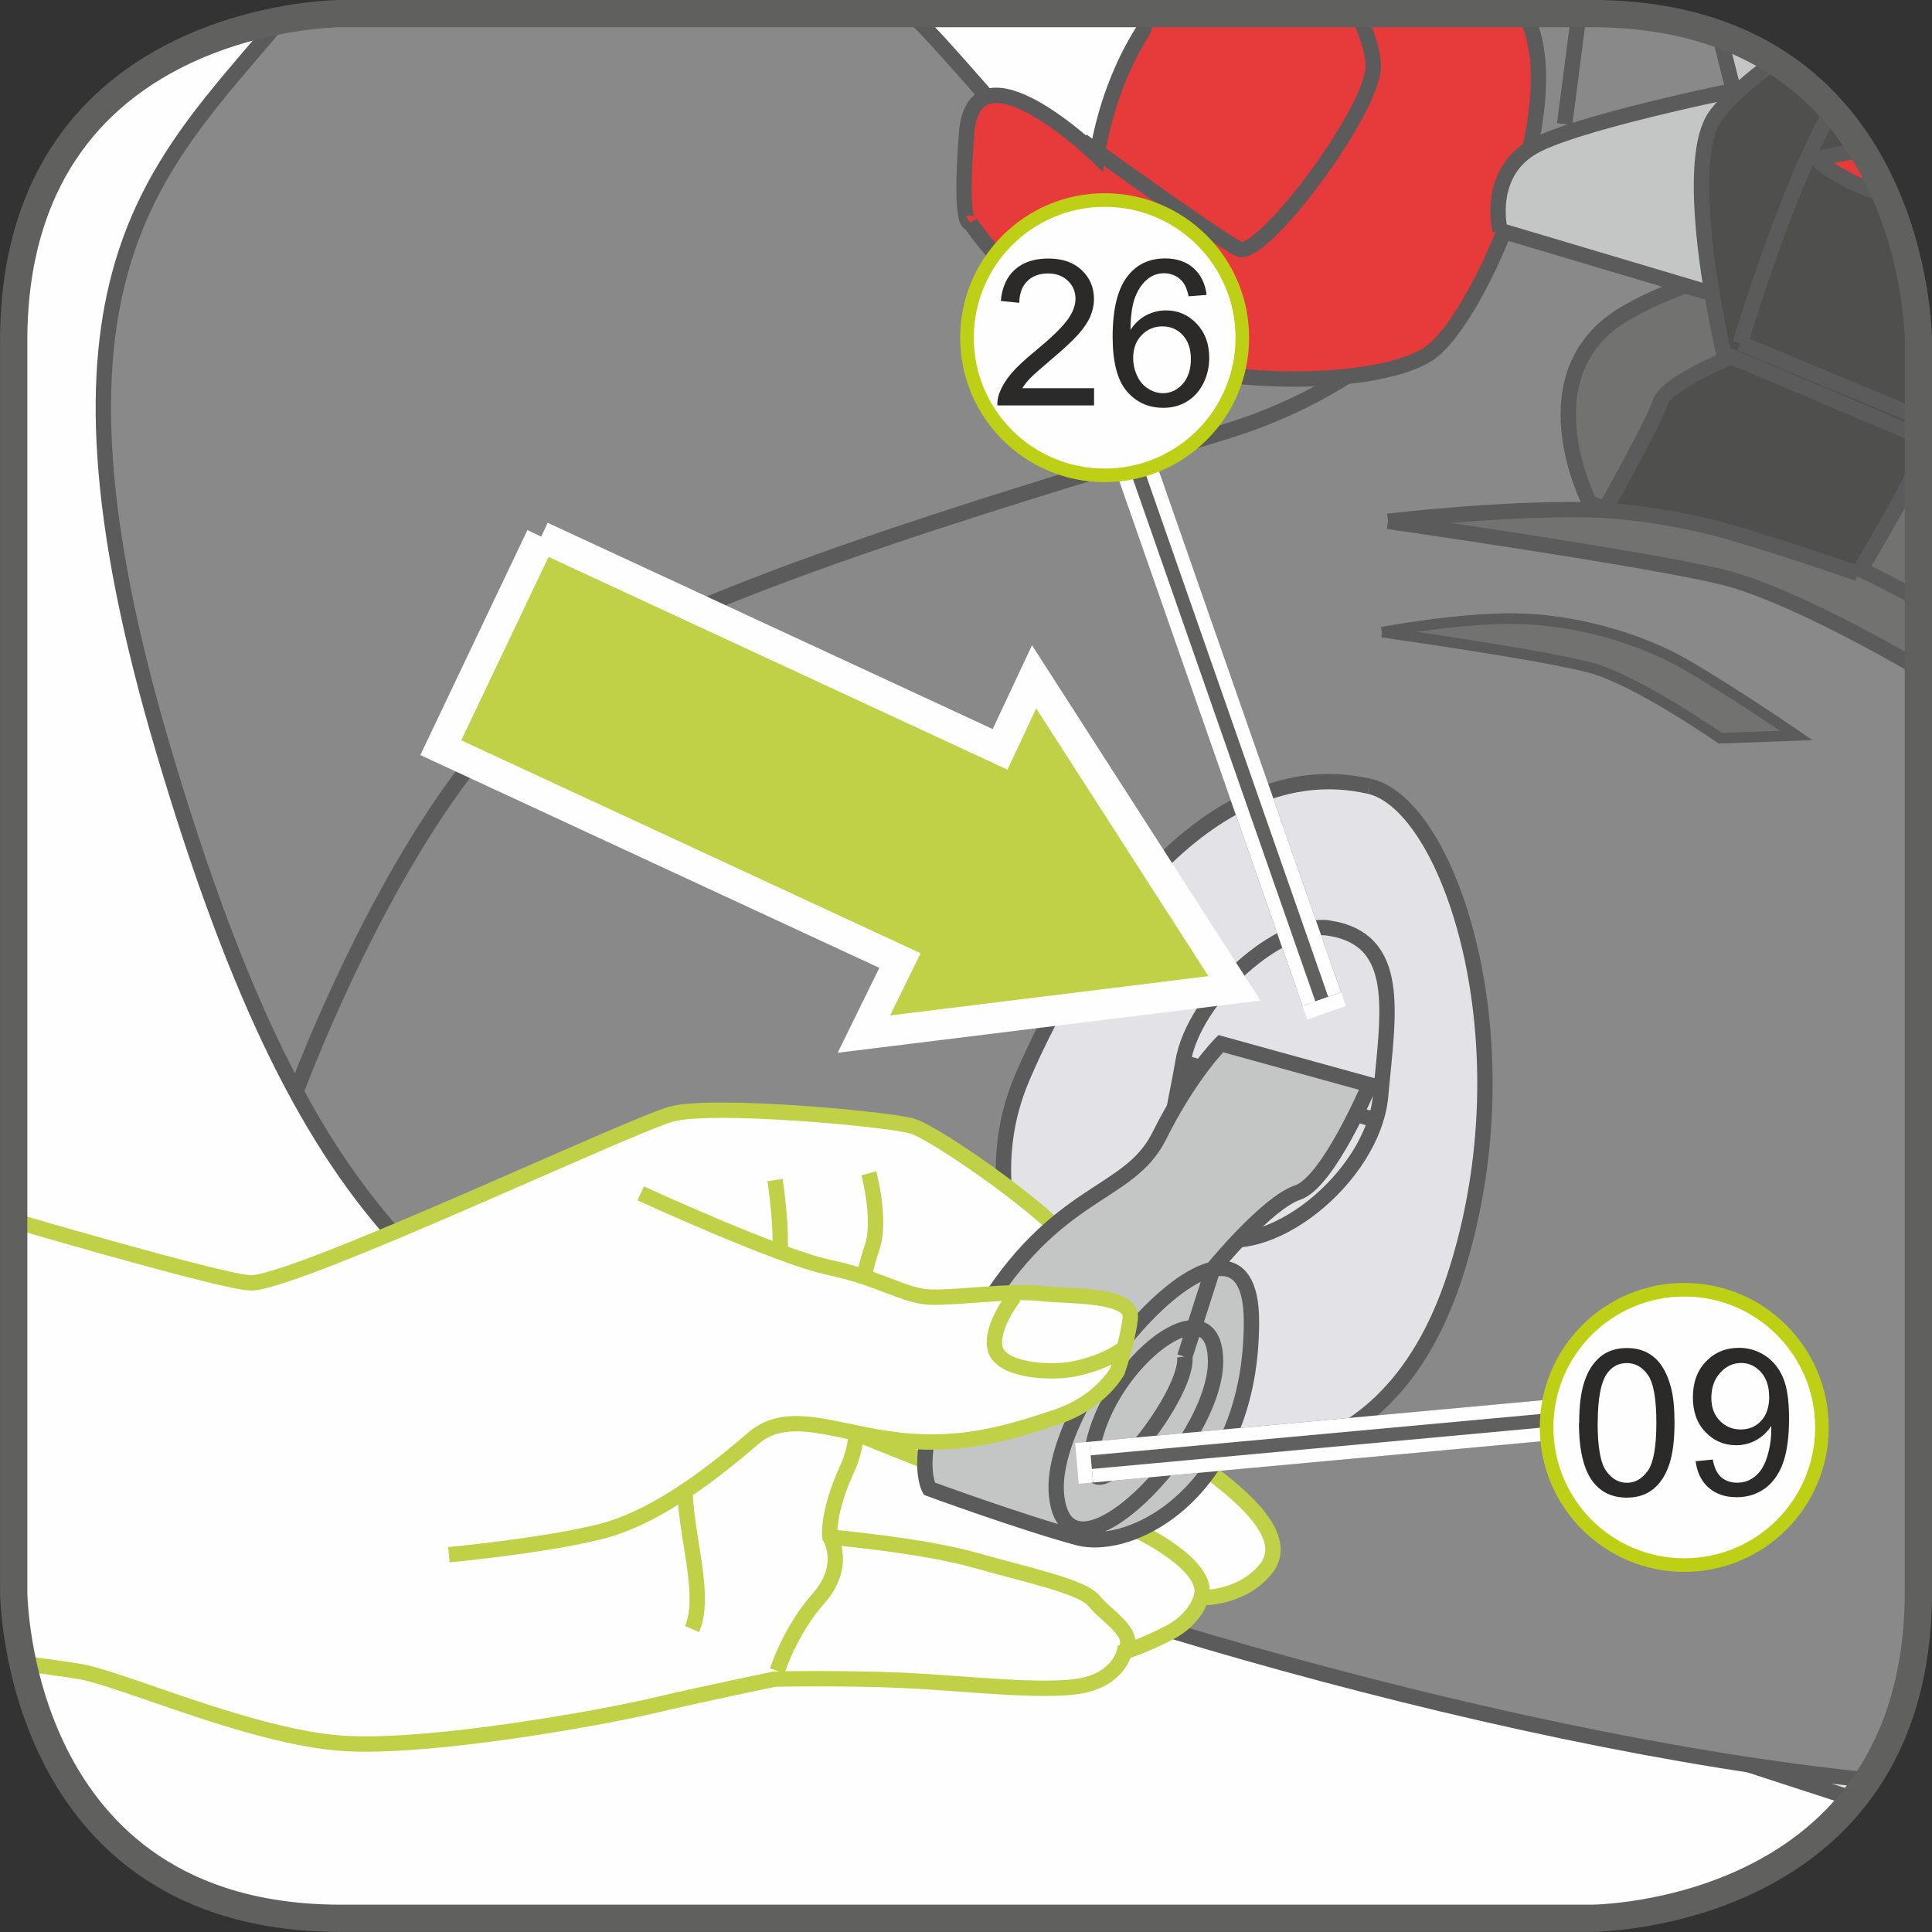 <?xml version="1.0" encoding="UTF-8"?>
<!DOCTYPE svg PUBLIC "-//W3C//DTD SVG 1.1//EN" "http://www.w3.org/Graphics/SVG/1.1/DTD/svg11.dtd">
<!-- Creator: CorelDRAW 2017 -->
<svg xmlns="http://www.w3.org/2000/svg" xml:space="preserve" width="25mm" height="25mm" version="1.1" style="shape-rendering:geometricPrecision; text-rendering:geometricPrecision; image-rendering:optimizeQuality; fill-rule:evenodd; clip-rule:evenodd"
viewBox="0 0 186.23 186.23"
 xmlns:xlink="http://www.w3.org/1999/xlink">
 <rect x="0" y="0" width="186.23" height="186.23" fill="#333333" stroke="none"/>
 <defs>
  <style type="text/css">
   <![CDATA[
    .str4 {stroke:#5B5B5B;stroke-width:1.02;stroke-miterlimit:10}
    .str3 {stroke:#FEFEFE;stroke-width:2.95;stroke-miterlimit:10}
    .str8 {stroke:#FEFEFE;stroke-width:3.94;stroke-miterlimit:4}
    .str0 {stroke:#5B5B5B;stroke-width:1.48;stroke-miterlimit:10}
    .str1 {stroke:#5B5B5B;stroke-width:1.48;stroke-miterlimit:4}
    .str2 {stroke:#C0D147;stroke-width:1.48;stroke-miterlimit:10}
    .str5 {stroke:#60605F;stroke-width:2.63;stroke-miterlimit:4}
    .str9 {stroke:#BED015;stroke-width:1.31;stroke-miterlimit:2.613}
    .str6 {stroke:#60605F;stroke-width:3.94;stroke-linejoin:bevel;stroke-miterlimit:4}
    .str7 {stroke:#FEFEFE;stroke-width:1.31;stroke-linejoin:bevel;stroke-miterlimit:4}
    .fil2 {fill:none;fill-rule:nonzero}
    .fil0 {fill:#FEFEFE;fill-rule:nonzero}
    .fil6 {fill:#C4C5C5;fill-rule:nonzero}
    .fil3 {fill:#898989;fill-rule:nonzero}
    .fil5 {fill:#727271;fill-rule:nonzero}
    .fil7 {fill:#4F4F4E;fill-rule:nonzero}
    .fil9 {fill:#2B2A29;fill-rule:nonzero}
    .fil4 {fill:#E73A3A;fill-rule:nonzero}
    .fil1 {fill:#E3E3E7;fill-rule:nonzero}
    .fil8 {fill:#C0D147;fill-rule:nonzero}
   ]]>
  </style>
 </defs>
 <g id="Слой_x0020_1">
  <path class="fil0" d="M32.85 1.31c0,0 -31.53,0 -31.53,31.54l0 120.53c0,0 0,31.53 31.53,31.53l120.53 0c0,0 31.54,0 31.54,-31.53l0 -120.53c0,0 0,-31.54 -31.54,-31.54l-120.53 0z"/>
  <path class="fil1" d="M161.21 167.68c0,0 7.6,2.53 17.48,5.72 3.67,-4.59 6.23,-11.02 6.23,-20.01l0 0 0 -5.71 -23.71 20z"/>
  <path class="fil2 str0" d="M161.21 167.68c0,0 7.6,2.53 17.48,5.72m6.23 -25.71l-23.71 20"/>
  <path class="fil3" d="M118.31 1.31c0.32,1.41 0.34,2.74 0.05,4.01 -1.81,7.85 -4.23,18.11 -11.47,14.49 -6.58,-3.29 -12.17,-11.57 -19.03,-18.49l-55.01 0c0,0 -2.4,0 -5.88,0.66 -12.03,14.37 -24.69,24.84 -11.21,70.34 14.48,48.89 28.36,54.92 56.13,69.41 20.41,10.65 71.8,26.19 108.14,29.84 2.94,-4.43 4.89,-10.33 4.89,-18.18l0 0 0 -120.53c0,0 0,-31.53 -31.54,-31.53l0 0 -35.07 0z"/>
  <path class="fil2 str1" d="M118.31 1.31c0.32,1.41 0.34,2.74 0.05,4.01 -1.81,7.85 -4.23,18.11 -11.47,14.49 -6.58,-3.29 -12.17,-11.57 -19.03,-18.49m-60.89 0.66c-12.03,14.37 -24.69,24.84 -11.21,70.34 14.48,48.89 28.36,54.92 56.13,69.41 20.41,10.65 71.8,26.19 108.14,29.84"/>
  <path class="fil2 str1" d="M28.43 105.51c0,0 11.47,-31.39 25.95,-40.44 14.48,-9.05 46.48,-18.11 63.98,-23.54 17.5,-5.43 24.74,-18.11 24.74,-18.11"/>
  <path class="fil4" d="M93.53 21.48c2.88,4.32 10.43,11.51 19.06,13.67 8.63,2.16 20.86,1.79 25.17,-1.08 4.31,-2.87 12.58,-20.86 10.07,-30.57 -0.17,-0.66 -0.44,-1.39 -0.78,-2.19l-36.62 0c0.07,0.7 -0.04,1.32 -0.36,1.83 -3.6,5.76 -4.31,11.87 -4.31,11.87 0,0 -11.87,-11.51 -12.59,-2.16 -0.71,9.35 0.36,8.63 0.36,8.63z"/>
  <path class="fil2 str1" d="M93.53 21.48c2.88,4.32 10.43,11.51 19.06,13.67 8.63,2.16 20.86,1.79 25.17,-1.08 4.31,-2.87 12.58,-20.86 10.07,-30.57 -0.17,-0.66 -0.44,-1.39 -0.78,-2.19m-36.62 0c0.07,0.7 -0.04,1.32 -0.36,1.83 -3.6,5.76 -4.31,11.87 -4.31,11.87 0,0 -11.87,-11.51 -12.59,-2.16 -0.71,9.35 0.36,8.63 0.36,8.63m10.78 -7.91c0,0 12.95,9.36 15.11,10.43 2.16,1.07 12.95,-13.31 12.95,-17.62 0,-1.34 -0.56,-3.1 -1.52,-5.07"/>
  <path class="fil1" d="M132 75.79c7.76,1.76 15.47,24.81 8.27,47.11 -7.19,22.3 -25.89,18.34 -30.21,15.46 -4.31,-2.87 -18.29,-18.68 -11.51,-34.52 5.4,-12.59 17.62,-31.65 33.44,-28.05z"/>
  <path class="fil2 str0" d="M132 75.79c7.76,1.76 15.47,24.81 8.27,47.11 -7.19,22.3 -25.89,18.34 -30.21,15.46 -4.31,-2.87 -18.29,-18.68 -11.51,-34.52 5.4,-12.59 17.62,-31.65 33.44,-28.05"/>
  <path class="fil2 str1" d="M128.04 89.45c-4.5,-0.67 -12.95,6.47 -14.02,12.95 -1.08,6.48 -3.59,13.67 2.16,16.54 5.76,2.88 16.19,-5.39 16.9,-13.31 0.71,-7.91 2.16,-15.11 -5.04,-16.18m3.96 18.34l-17.98 -5.4"/>
  <path class="fil5" d="M153.22 48.46c0,0 -6.48,-12.59 3.59,-18.34 7.19,-4.11 17.13,-5.83 26.8,-5.96 1.3,4.93 1.3,8.69 1.3,8.69l0 27.14 -31.69 -11.52z"/>
  <path class="fil2 str0" d="M153.22 48.46c0,0 -6.48,-12.59 3.59,-18.34 7.19,-4.11 17.13,-5.83 26.8,-5.96m1.3 35.83l-31.69 -11.52"/>
  <path class="fil5" d="M133.8 50.25c0,0 11.87,-1.43 20.86,-1.07 8.99,0.36 19.07,2.87 26.25,6.47 1.28,0.64 2.63,1.35 4,2.08l0 6.67c-3.15,-1.83 -12.79,-7.26 -18.75,-8.74 -7.19,-1.8 -32.37,-5.4 -32.37,-5.4z"/>
  <path class="fil2 str0" d="M133.8 50.25c0,0 11.87,-1.43 20.86,-1.07 8.99,0.36 19.07,2.87 26.25,6.47 1.28,0.64 2.63,1.35 4,2.08m0 6.67c-3.15,-1.83 -12.79,-7.26 -18.75,-8.74 -7.19,-1.8 -32.37,-5.4 -32.37,-5.4"/>
  <path class="fil6" d="M144.59 22.21c0,0 -1.44,-5.76 3.59,-8.27 5.04,-2.52 21.58,-5.76 21.58,-5.76 0,0 -3.23,5.4 -4.31,10.43 -1.08,5.03 -0.36,9.71 -0.36,9.71l-20.5 -6.11z"/>
  <path class="fil2 str1" d="M144.59 22.21c0,0 -1.44,-5.76 3.59,-8.27 5.04,-2.52 21.58,-5.76 21.58,-5.76 0,0 -3.23,5.4 -4.31,10.43 -1.08,5.03 -0.36,9.71 -0.36,9.71l-20.5 -6.11"/>
  <path class="fil7" d="M179.11 55.29c0,0 4.31,-7.2 5.39,-9.71 1.08,-2.51 -1.44,-9.71 -1.44,-9.71l-13.66 -2.51c0,0 -8.63,3.23 -9.35,5.39 -0.72,2.16 -5.39,10.43 -5.39,10.43 0,0 6.11,0.36 12.22,2.15 6.11,1.8 12.22,3.96 12.22,3.96z"/>
  <path class="fil2 str0" d="M179.11 55.29c0,0 4.31,-7.2 5.39,-9.71 1.08,-2.51 -1.44,-9.71 -1.44,-9.71l-13.66 -2.51c0,0 -8.63,3.23 -9.35,5.39 -0.72,2.16 -5.39,10.43 -5.39,10.43 0,0 6.11,0.36 12.22,2.15 6.11,1.8 12.22,3.96 12.22,3.96"/>
  <path class="fil6" d="M165.73 3.3c1.11,4.39 1.87,7.4 1.87,7.4l8.73 -0.42c-2.64,-2.86 -6.09,-5.36 -10.59,-6.98z"/>
  <path class="fil2 str1" d="M165.73 3.3c1.11,4.39 1.87,7.4 1.87,7.4l8.73 -0.42"/>
  <path class="fil7" d="M166.16 34.08c0,0 -4.32,-18.34 -0.72,-23.02 1.14,-1.49 3.16,-3.38 5.68,-5.13 13.79,8.76 13.79,26.92 13.79,26.92l0 9.11 -0.05 0.03 -18.7 -7.91z"/>
  <path class="fil2 str0" d="M166.16 34.08c0,0 -4.32,-18.34 -0.72,-23.02 1.14,-1.49 3.16,-3.38 5.68,-5.13m13.79 36.02l-0.05 0.03 -18.7 -7.91"/>
  <path class="fil7" d="M167.75 33.1c0,0 4.42,-14.93 8.85,-22.53 8.32,9.3 8.32,22.27 8.32,22.27l0 6.85 -0.28 0.42 -16.89 -7.02z"/>
  <path class="fil2 str0" d="M167.75 33.1c0,0 4.42,-14.93 8.85,-22.53m8.32 29.12l-0.28 0.42 -16.89 -7.02"/>
  <path class="fil4" d="M181.76 18.77c-4.23,-1.18 -6.64,-3.4 -6.64,-3.4 0,0 1.86,-0.59 4.43,-0.83 0.87,1.4 1.6,2.82 2.21,4.23z"/>
  <path class="fil2 str1" d="M181.76 18.77c-4.23,-1.18 -6.64,-3.4 -6.64,-3.4 0,0 1.86,-0.59 4.43,-0.83"/>
  <line class="fil2 str0" x1="152.2" y1="1.31" x2="150.82" y2= "11.96" />
  <path class="fil0" d="M1.31 117.67c12.59,3.65 21.65,6.09 23.02,5.99 5.13,-0.4 36.48,-15.23 40.43,-16.28 3.93,-1.06 20.76,0.46 23.19,1.17 2.42,0.72 15.52,9.89 15.82,12.36 0.31,2.47 9.77,18.66 12.94,21.05 3.17,2.39 7.72,6.27 5.33,9.24 -2.38,2.97 -6.26,2.8 -6.26,2.8 0,0 -0.5,2.02 -3.01,3.35 -2.51,1.32 -4.38,1.86 -4.38,1.86 0,0 -0.53,2.64 -4.24,3.3 -3.71,0.66 -11.46,-0.29 -17.18,-0.54 -5.73,-0.25 -12.28,-0.12 -12.28,-0.12 0,0 -6.62,1.36 -11.78,2.57 -5.17,1.21 -20.86,4.02 -29.24,3.66 -8.38,-0.36 -20.23,-5.58 -25.3,-6.82 -0.64,-0.16 -2.84,-0.48 -6.17,-0.92 -0.88,-4.05 -0.89,-6.97 -0.89,-6.97l0 -35.71z"/>
  <path class="fil2 str2" d="M1.31 117.67c12.59,3.65 21.65,6.09 23.02,5.99 5.13,-0.4 36.48,-15.23 40.43,-16.28 3.93,-1.06 20.76,0.46 23.19,1.17 2.42,0.72 15.52,9.89 15.82,12.36 0.31,2.47 9.77,18.66 12.94,21.05 3.17,2.39 7.72,6.27 5.33,9.24 -2.38,2.97 -6.26,2.8 -6.26,2.8 0,0 -0.5,2.02 -3.01,3.35 -2.51,1.32 -4.38,1.86 -4.38,1.86 0,0 -0.53,2.64 -4.24,3.3 -3.71,0.66 -11.46,-0.29 -17.18,-0.54 -5.73,-0.25 -12.28,-0.12 -12.28,-0.12 0,0 -6.62,1.36 -11.78,2.57 -5.17,1.21 -20.86,4.02 -29.24,3.66 -8.38,-0.36 -20.23,-5.58 -25.3,-6.82 -0.64,-0.16 -2.84,-0.48 -6.17,-0.92m81.55 -47.24c0,0 1.23,4.56 0.3,7.18 -0.93,2.63 -2.02,8.92 -2.02,8.92 0,0 1.71,7.86 -0.32,12.27 -2.04,4.42 -1.72,6.68 -1.72,6.68 0,0 1.72,2.74 -1.07,5.9 -2.8,3.16 -3.99,7 -3.99,7m5.06 -12.89c0,0 8.97,0.8 14.03,2.24 5.06,1.45 10.34,2.5 11.5,3.98 1.17,1.48 4.17,3.05 2.87,4.84m-25.12 -20.74c0,0 9.46,3.89 12.69,4.85 3.23,0.96 9.12,2.24 12.34,3.6 3.21,1.36 8.41,4.46 7.47,7.08m-41.06 -40.26c0,0 0.96,6.18 0.23,8.82 -0.72,2.63 -8.22,15 -8.82,19.48 -0.6,4.48 2.18,11.36 0.59,14.97"/>
  <polygon class="fil8" points="52.17,51.73 42.49,72.07 86.75,92.59 83.27,99.68 118.99,95.27 99.68,65.24 96.4,72.23 "/>
  <polyline class="fil2 str3" points="52.17,51.73 42.49,72.07 86.75,92.59 83.27,99.68 118.99,95.27 99.68,65.24 96.4,72.23 52.17,51.73 "/>
  <path class="fil6" d="M114.2 130.76c0.5,3.95 -10.39,17.3 -8.9,8.9 1.48,-8.41 11.87,-16.32 11.87,-8.41 0,7.91 -14.34,22.74 -15.33,12.86 -0.99,-9.89 18.73,-31.68 18.79,-16.81 0.06,16.2 -11.35,22.39 -16.79,20.91 -5.44,-1.48 -14.26,-4.71 -14.26,-4.71 0,0 -2.57,-4.33 4.85,-16.69 7.42,-12.36 14.34,-11.37 17.31,-17.31 2.96,-5.94 5.93,-8.9 5.93,-8.9l14.34 3.96c0,0 -3.95,9.39 -6.92,10.39 -2.97,0.99 -8.17,7.35 -8.17,7.35l-2.72 8.48z"/>
  <path class="fil2 str1" d="M114.2 130.76c0.5,3.95 -10.39,17.3 -8.9,8.9 1.48,-8.41 11.87,-16.32 11.87,-8.41 0,7.91 -14.34,22.74 -15.33,12.86 -0.99,-9.89 18.73,-31.68 18.79,-16.81 0.06,16.2 -11.35,22.39 -16.79,20.91 -5.44,-1.48 -14.26,-4.71 -14.26,-4.71 0,0 -2.57,-4.33 4.85,-16.69 7.42,-12.36 14.34,-11.37 17.31,-17.31 2.96,-5.94 5.93,-8.9 5.93,-8.9l14.34 3.96c0,0 -3.95,9.39 -6.92,10.39 -2.97,0.99 -8.17,7.35 -8.17,7.35l-2.72 8.48"/>
  <path class="fil0" d="M61.76 115.03c0,0 13.26,6.1 18.12,7.13 4.87,1.02 7.26,2.76 9.71,2.87 2.45,0.11 8.02,-0.68 10.66,-0.36 2.65,0.32 9.01,-0.02 8.7,2.42 -0.31,2.44 -1.24,5.07 -1.24,5.07 0,0 -1.57,3 -5.93,4.45 -4.37,1.45 -8.93,2.9 -15.04,2.22 -6.12,-0.67 -10.72,-3.12 -14.12,-0.19 -3.4,2.92 -9.13,7.58 -14.72,8.99 -5.59,1.4 -14.63,2.23 -14.63,2.23l18.49 -34.83z"/>
  <path class="fil2 str2" d="M61.76 115.03c0,0 13.26,6.1 18.12,7.13 4.87,1.02 7.26,2.76 9.71,2.87 2.45,0.11 8.02,-0.68 10.66,-0.36 2.65,0.32 9.01,-0.02 8.7,2.42 -0.31,2.44 -1.24,5.07 -1.24,5.07 0,0 -1.57,3 -5.93,4.45 -4.37,1.45 -8.93,2.9 -15.04,2.22 -6.12,-0.67 -10.72,-3.12 -14.12,-0.19 -3.4,2.92 -9.13,7.58 -14.72,8.99 -5.59,1.4 -14.63,2.23 -14.63,2.23m54.51 -24.89c0,0 -2.38,2.97 -1.85,5.04 0.52,2.07 5.15,2.4 7.49,1.96 3.51,-0.67 5.21,-2.24 5.21,-2.24"/>
  <path class="fil5" d="M133.21 60.94c0,0 7.29,-1.38 12.85,-1.31 5.56,0.07 11.85,1.79 16.39,4.41 4.54,2.62 10.69,6.85 10.69,6.85l-7.32 0.27c0,0 -7.98,-5.56 -12.47,-6.79 -4.49,-1.23 -20.13,-3.44 -20.13,-3.44z"/>
  <path class="fil2 str4" d="M133.21 60.94c0,0 7.29,-1.38 12.85,-1.31 5.56,0.07 11.85,1.79 16.39,4.41 4.54,2.62 10.69,6.85 10.69,6.85l-7.32 0.27c0,0 -7.98,-5.56 -12.47,-6.79 -4.49,-1.23 -20.13,-3.44 -20.13,-3.44"/>
  <path class="fil2 str5" d="M32.85 1.31c0,0 -31.53,0 -31.53,31.54l0 120.53c0,0 0,31.53 31.53,31.53l120.53 0c0,0 31.54,0 31.54,-31.53l0 -120.53c0,0 0,-31.54 -31.54,-31.54l-120.53 0z"/>
  <line class="fil2 str6" x1="127.41" y1="96.31" x2="104.52" y2= "30.77" />
  <line class="fil2 str7" x1="126.17" y1="96.74" x2="103.28" y2= "31.2" />
  <line class="fil2 str7" x1="128.65" y1="95.87" x2="105.76" y2= "30.34" />
  <line class="fil2 str8" x1="127.41" y1="96.31" x2="127.87" y2= "97.62" />
  <path class="fil0" d="M119.75 32.55c0,7.33 -5.93,13.27 -13.27,13.27 -7.33,0 -13.27,-5.94 -13.27,-13.27 0,-7.32 5.94,-13.27 13.27,-13.27 7.33,0 13.27,5.95 13.27,13.27z"/>
  <path class="fil2 str9" d="M119.75 32.55c0,7.33 -5.93,13.27 -13.27,13.27 -7.33,0 -13.27,-5.94 -13.27,-13.27 0,-7.32 5.94,-13.27 13.27,-13.27 7.33,0 13.27,5.95 13.27,13.27z"/>
  <path class="fil9" d="M105.46 37.42l0 1.66 -9.32 0c-0.02,-0.42 0.05,-0.82 0.2,-1.2 0.24,-0.64 0.62,-1.26 1.14,-1.88 0.52,-0.61 1.28,-1.32 2.27,-2.13 1.53,-1.26 2.56,-2.25 3.11,-2.99 0.54,-0.73 0.81,-1.43 0.81,-2.08 0,-0.69 -0.25,-1.27 -0.74,-1.74 -0.49,-0.47 -1.13,-0.7 -1.92,-0.7 -0.83,0 -1.5,0.25 -2,0.75 -0.5,0.5 -0.75,1.2 -0.76,2.08l-1.78 -0.18c0.12,-1.33 0.58,-2.34 1.38,-3.04 0.79,-0.7 1.86,-1.05 3.2,-1.05 1.36,0 2.43,0.37 3.22,1.12 0.79,0.75 1.18,1.68 1.18,2.79 0,0.56 -0.12,1.12 -0.35,1.66 -0.23,0.55 -0.62,1.12 -1.15,1.73 -0.54,0.6 -1.42,1.43 -2.67,2.48 -1.04,0.88 -1.7,1.47 -2,1.78 -0.3,0.31 -0.54,0.63 -0.74,0.94l6.92 0zm10.84 -8.99l-1.72 0.13c-0.15,-0.68 -0.37,-1.17 -0.65,-1.48 -0.47,-0.5 -1.05,-0.74 -1.73,-0.74 -0.55,0 -1.03,0.16 -1.45,0.46 -0.55,0.4 -0.98,0.98 -1.29,1.74 -0.32,0.77 -0.48,1.85 -0.49,3.26 0.42,-0.64 0.93,-1.11 1.53,-1.42 0.6,-0.31 1.24,-0.46 1.89,-0.46 1.16,0 2.14,0.42 2.95,1.27 0.81,0.85 1.22,1.95 1.22,3.3 0,0.89 -0.19,1.71 -0.57,2.47 -0.39,0.76 -0.91,1.34 -1.58,1.74 -0.67,0.41 -1.43,0.61 -2.27,0.61 -1.44,0 -2.61,-0.53 -3.52,-1.59 -0.91,-1.06 -1.37,-2.81 -1.37,-5.25 0,-2.73 0.5,-4.71 1.51,-5.94 0.88,-1.08 2.06,-1.62 3.55,-1.62 1.11,0 2.02,0.31 2.73,0.93 0.71,0.63 1.13,1.49 1.27,2.58zm-7.07 6.08c0,0.6 0.13,1.17 0.38,1.71 0.25,0.55 0.61,0.96 1.07,1.25 0.45,0.28 0.93,0.43 1.43,0.43 0.73,0 1.36,-0.3 1.89,-0.89 0.53,-0.59 0.79,-1.39 0.79,-2.4 0,-0.98 -0.26,-1.74 -0.78,-2.31 -0.52,-0.56 -1.18,-0.84 -1.97,-0.84 -0.78,0 -1.45,0.28 -1.99,0.84 -0.55,0.56 -0.82,1.3 -0.82,2.21z"/>
  <line class="fil2 str6" x1="105.19" y1="140.94" x2="174.32" y2= "134.58" />
  <line class="fil2 str7" x1="105.07" y1="139.63" x2="174.2" y2= "133.28" />
  <line class="fil2 str7" x1="105.31" y1="142.25" x2="174.44" y2= "135.89" />
  <line class="fil2 str8" x1="105.19" y1="140.94" x2="103.81" y2= "141.06" />
  <path class="fil0" d="M175.62 137.59c0,7.33 -5.93,13.27 -13.27,13.27 -7.33,0 -13.27,-5.94 -13.27,-13.27 0,-7.32 5.94,-13.27 13.27,-13.27 7.33,0 13.27,5.95 13.27,13.27z"/>
  <path class="fil2 str9" d="M175.62 137.59c0,7.33 -5.93,13.27 -13.27,13.27 -7.33,0 -13.27,-5.94 -13.27,-13.27 0,-7.32 5.94,-13.27 13.27,-13.27 7.33,0 13.27,5.95 13.27,13.27z"/>
  <path class="fil9" d="M152.22 137.16c0,-1.67 0.17,-3.01 0.52,-4.03 0.34,-1.02 0.86,-1.8 1.53,-2.36 0.68,-0.55 1.53,-0.83 2.55,-0.83 0.75,0 1.42,0.15 1.99,0.46 0.57,0.31 1.04,0.74 1.41,1.32 0.37,0.58 0.66,1.27 0.87,2.1 0.21,0.83 0.32,1.94 0.32,3.34 0,1.65 -0.17,2.99 -0.51,4.01 -0.34,1.02 -0.85,1.8 -1.53,2.36 -0.68,0.55 -1.53,0.83 -2.56,0.83 -1.36,0 -2.43,-0.49 -3.21,-1.46 -0.93,-1.17 -1.4,-3.08 -1.4,-5.73zm1.78 0c0,2.31 0.27,3.85 0.82,4.62 0.54,0.77 1.21,1.15 2.01,1.15 0.79,0 1.46,-0.39 2.01,-1.16 0.54,-0.77 0.82,-2.31 0.82,-4.61 0,-2.32 -0.27,-3.87 -0.82,-4.63 -0.54,-0.77 -1.22,-1.14 -2.03,-1.14 -0.79,0 -1.43,0.34 -1.91,1.01 -0.6,0.86 -0.89,2.45 -0.89,4.77zm9.44 3.69l1.66 -0.16c0.14,0.79 0.41,1.35 0.81,1.7 0.4,0.35 0.91,0.53 1.53,0.53 0.53,0 0.99,-0.12 1.4,-0.37 0.4,-0.24 0.73,-0.57 0.99,-0.98 0.26,-0.41 0.48,-0.96 0.65,-1.65 0.17,-0.69 0.26,-1.4 0.26,-2.12 0,-0.07 -0.01,-0.19 -0.01,-0.35 -0.35,0.55 -0.82,1.01 -1.42,1.35 -0.6,0.34 -1.25,0.51 -1.95,0.51 -1.17,0 -2.16,-0.42 -2.97,-1.27 -0.81,-0.84 -1.21,-1.96 -1.21,-3.35 0,-1.43 0.42,-2.58 1.27,-3.46 0.84,-0.87 1.9,-1.31 3.17,-1.31 0.92,0 1.75,0.25 2.51,0.74 0.76,0.5 1.34,1.2 1.73,2.11 0.4,0.92 0.59,2.24 0.59,3.97 0,1.8 -0.2,3.24 -0.59,4.3 -0.39,1.07 -0.97,1.88 -1.74,2.44 -0.78,0.56 -1.68,0.84 -2.72,0.84 -1.11,0 -2.01,-0.31 -2.7,-0.92 -0.7,-0.61 -1.12,-1.47 -1.26,-2.58zm7.09 -6.22c0,-0.99 -0.26,-1.78 -0.79,-2.37 -0.53,-0.59 -1.17,-0.88 -1.91,-0.88 -0.77,0 -1.44,0.31 -2.01,0.94 -0.58,0.63 -0.86,1.44 -0.86,2.44 0,0.9 0.27,1.63 0.82,2.19 0.54,0.56 1.21,0.84 2.01,0.84 0.8,0 1.46,-0.28 1.98,-0.84 0.51,-0.56 0.77,-1.34 0.77,-2.33z"/>
 </g>
</svg>
